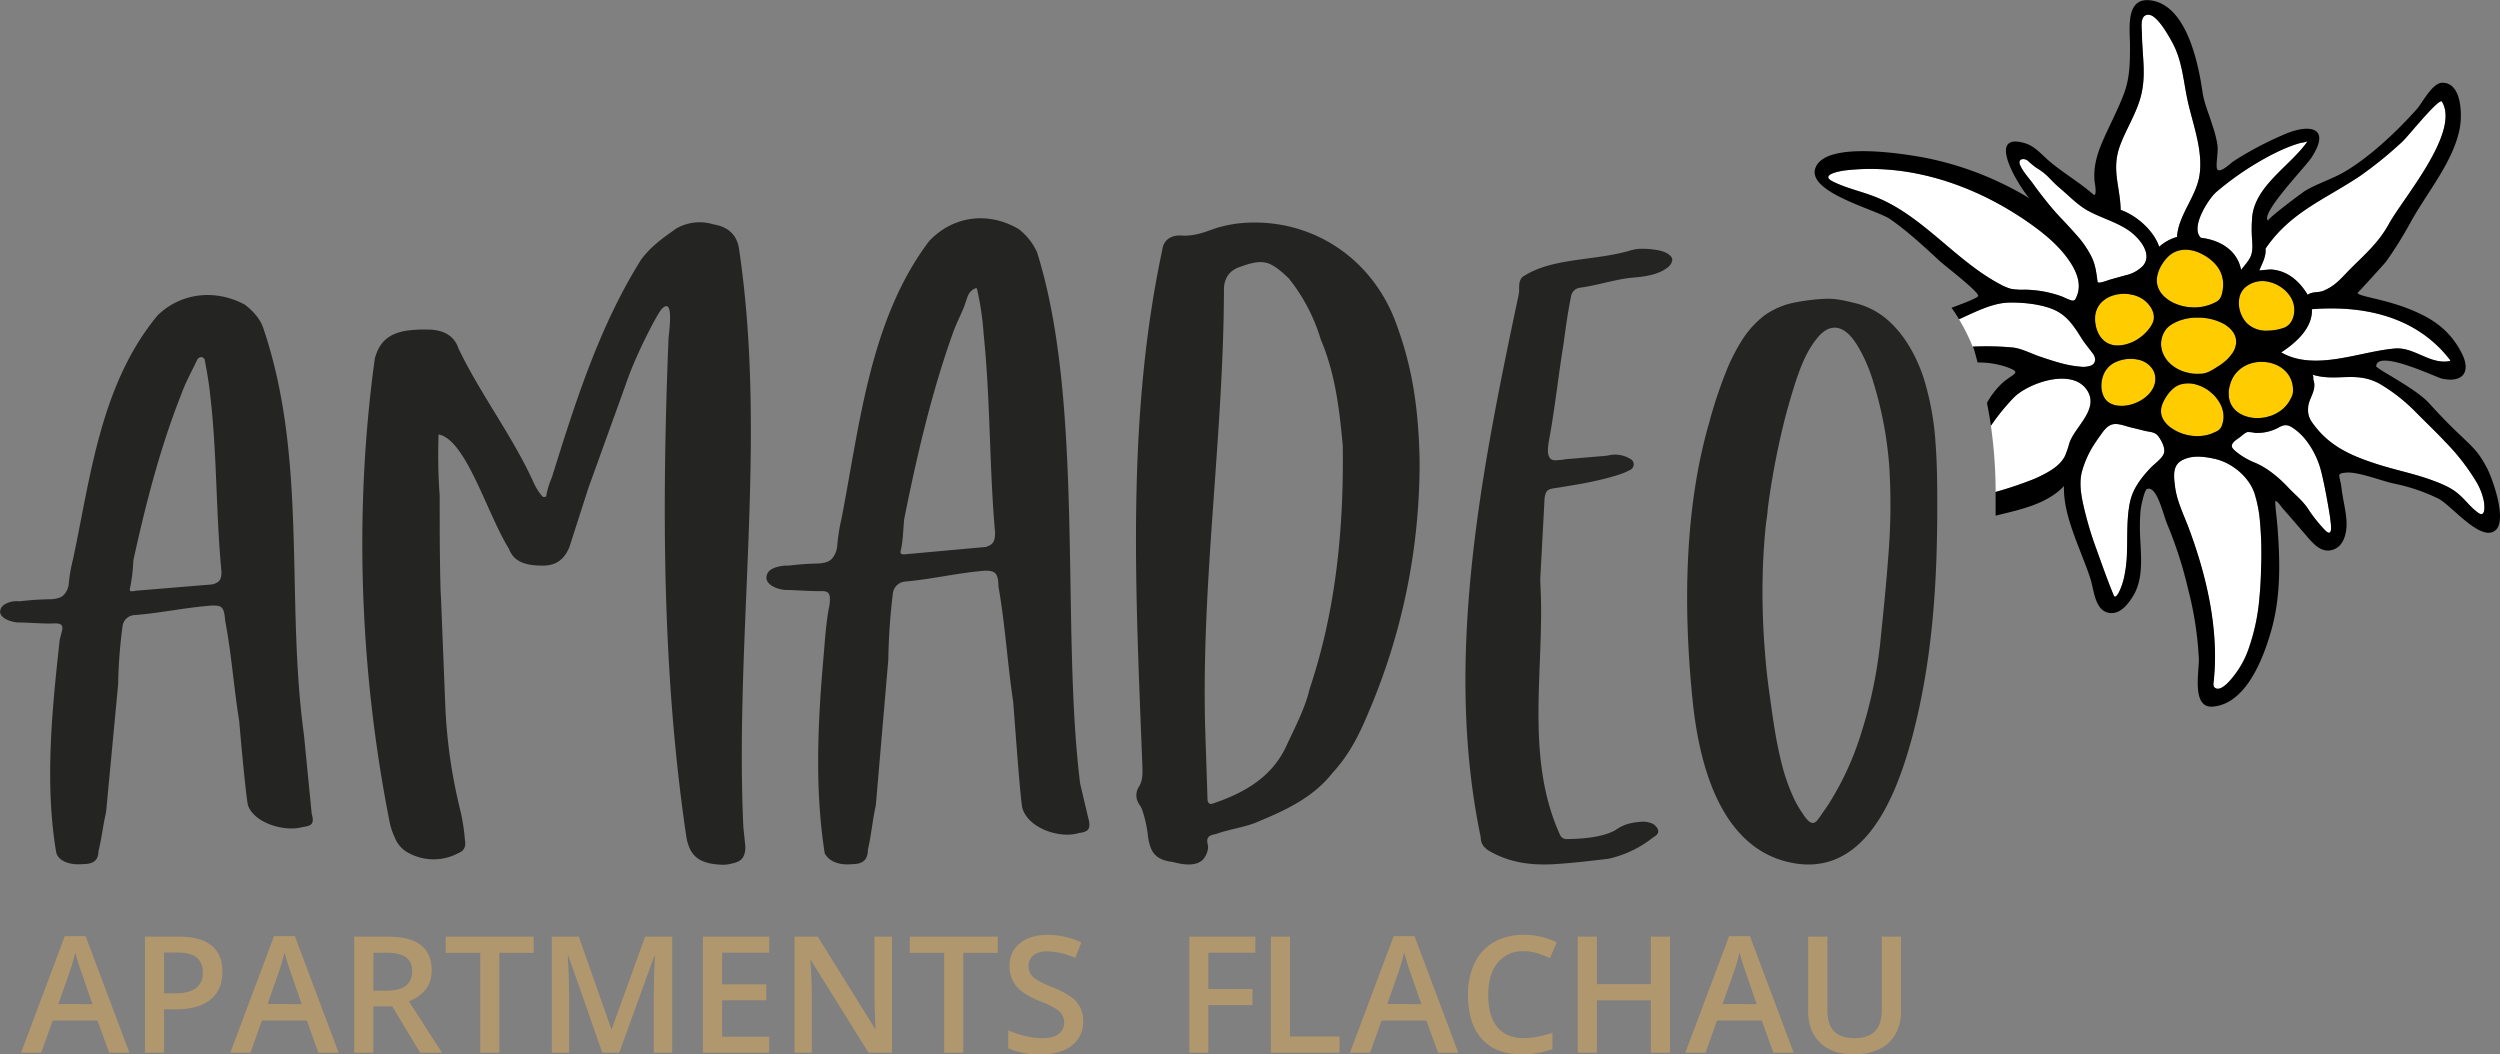<svg xmlns="http://www.w3.org/2000/svg" viewBox="0 0 867.49 365.86"><rect x="0" y="0" width="867.49" height="365.86" fill="#808080" stroke="none"/><defs><style>.cls-1{fill:#b1976d;}.cls-2{fill:none;}.cls-3{fill:#fff;}.cls-4{fill:#fc0;}.cls-5{fill:#242423;}</style></defs><title>Logo_Rand</title><g id="Ebene_2" data-name="Ebene 2"><g id="Ebene_1-2" data-name="Ebene 1"><path class="cls-1" d="M37.88,365.3l-4.05-11.19H18.3l-4,11.19h-7l15.19-40.46h7.22l15.2,40.46Zm-5.8-16.87-3.81-11c-.28-.73-.66-1.89-1.15-3.47s-.83-2.74-1-3.47a61.68,61.68,0,0,1-2.19,7.41l-3.67,10.5Z"/><path class="cls-1" d="M77.18,337.19q0,6.31-4.16,9.67t-11.86,3.37H56.93V365.3H50.3V325H62q7.6,0,11.4,3.09T77.18,337.19Zm-20.25,7.5h3.53q5.11,0,7.5-1.77a6.4,6.4,0,0,0,2.39-5.51,6.2,6.2,0,0,0-2.14-5.18q-2.14-1.71-6.66-1.71H56.93Z"/><path class="cls-1" d="M110.48,365.3l-4-11.19H90.9l-4,11.19h-7l15.19-40.46h7.23l15.19,40.46Zm-5.8-16.87-3.81-11c-.27-.73-.66-1.89-1.15-3.47s-.83-2.74-1-3.47a60.06,60.06,0,0,1-2.2,7.41l-3.66,10.5Z"/><path class="cls-1" d="M129.54,349.21V365.3H122.9V325h11.47q7.86,0,11.64,2.93t3.78,8.82q0,7.51-7.89,10.72l11.47,17.83h-7.56l-9.72-16.09Zm0-5.46h4.61q4.64,0,6.72-1.71A6.17,6.17,0,0,0,143,337q0-3.42-2.25-4.91t-6.77-1.49h-4.39Z"/><path class="cls-1" d="M173.28,365.3h-6.63V330.65h-12V325h30.53v5.65H173.28Z"/><path class="cls-1" d="M209,365.3l-11.77-33.65H197q.48,7.49.48,14.06V365.3h-6V325h9.36l11.28,32.06h.16L223.86,325h9.39v40.3h-6.39V345.37q0-3,.15-7.82c.11-3.22.19-5.17.27-5.85h-.22l-12.2,33.6Z"/><path class="cls-1" d="M266.91,365.3h-23V325h23v5.57H250.58v11h15.31v5.52H250.58v12.65h16.33Z"/><path class="cls-1" d="M309.52,365.3h-8.14l-20-32.11h-.22l.14,1.79q.39,5.13.39,9.37V365.3h-6V325h8.05L303.66,357h.17c0-.42-.12-2-.23-4.61s-.16-4.73-.16-6.22V325h6.08Z"/><path class="cls-1" d="M334.27,365.3h-6.64V330.65H315.69V325h30.52v5.65H334.27Z"/><path class="cls-1" d="M375.85,354.36a10.13,10.13,0,0,1-3.92,8.44q-3.92,3.06-10.8,3.06a25.85,25.85,0,0,1-11.28-2.13V357.5a30,30,0,0,0,5.9,2,25,25,0,0,0,5.82.75q3.94,0,5.82-1.49a4.83,4.83,0,0,0,1.87-4,5,5,0,0,0-1.72-3.83q-1.73-1.58-7.11-3.72-5.55-2.24-7.83-5.1a10.73,10.73,0,0,1-2.28-6.89,9.65,9.65,0,0,1,3.61-7.94q3.61-2.9,9.7-2.9A28.74,28.74,0,0,1,375.24,327l-2.12,5.38a25.45,25.45,0,0,0-9.66-2.26,7.45,7.45,0,0,0-4.89,1.39,4.56,4.56,0,0,0-1.67,3.68,5.21,5.21,0,0,0,.67,2.69,6.82,6.82,0,0,0,2.19,2.1,36.41,36.41,0,0,0,5.5,2.62,30.22,30.22,0,0,1,6.56,3.45,10.09,10.09,0,0,1,3.05,3.61A10.75,10.75,0,0,1,375.85,354.36Z"/><path class="cls-1" d="M419.29,365.3H412.7V325h22.92v5.57H419.29v12.6h15.3v5.6h-15.3Z"/><path class="cls-1" d="M441,365.3V325h6.63v34.65h17.2v5.65Z"/><path class="cls-1" d="M499,365.3l-4.06-11.19H479.42l-4,11.19h-7l15.19-40.46h7.22l15.2,40.46Zm-5.8-16.87-3.81-11c-.28-.73-.66-1.89-1.15-3.47s-.83-2.74-1-3.47a61.68,61.68,0,0,1-2.19,7.41l-3.67,10.5Z"/><path class="cls-1" d="M528.69,330.08a11,11,0,0,0-9,4q-3.27,4-3.28,11.11,0,7.41,3.16,11.22t9.12,3.8a24.16,24.16,0,0,0,5-.51c1.61-.34,3.29-.77,5-1.31v5.65a30.59,30.59,0,0,1-10.83,1.8q-8.92,0-13.7-5.37t-4.77-15.34a24.53,24.53,0,0,1,2.32-11,16.48,16.48,0,0,1,6.7-7.23,20.45,20.45,0,0,1,10.31-2.51,25.71,25.71,0,0,1,11.5,2.6l-2.39,5.48a35.09,35.09,0,0,0-4.35-1.69A15.67,15.67,0,0,0,528.69,330.08Z"/><path class="cls-1" d="M579.49,365.3h-6.66V347.14H554.11V365.3h-6.64V325h6.64v16.49h18.72V325h6.66Z"/><path class="cls-1" d="M615.38,365.3l-4.06-11.19H595.8l-4,11.19h-7L600,324.84h7.22l15.19,40.46Zm-5.81-16.87-3.8-11c-.28-.73-.66-1.89-1.16-3.47s-.82-2.74-1-3.47a61.68,61.68,0,0,1-2.19,7.41l-3.67,10.5Z"/><path class="cls-1" d="M659.62,325v26.08a15.37,15.37,0,0,1-1.93,7.82,12.74,12.74,0,0,1-5.58,5.15,19.47,19.47,0,0,1-8.74,1.81q-7.54,0-11.74-4T627.43,351V325h6.67v25.5q0,5,2.33,7.36c1.56,1.58,3.94,2.37,7.17,2.37q9.38,0,9.38-9.78V325Z"/><path class="cls-2" d="M758.14,110.73a19,19,0,0,1,3.35-.51A19,19,0,0,0,758.14,110.73Z"/><path class="cls-2" d="M770.93,112c.38.18.76.37,1.13.59C771.69,112.33,771.31,112.14,770.93,112Z"/><path class="cls-2" d="M763.13,129.66c.24,0,.48,0,.72,0-.24,0-.48,0-.72,0Z"/><path class="cls-2" d="M772.75,124.72c-.18.17-.38.33-.57.49.19-.16.39-.32.57-.49a13.38,13.38,0,0,0,1-1.08c.17-.19.31-.4.46-.6-.15.2-.29.41-.46.6A13.38,13.38,0,0,1,772.75,124.72Z"/><path class="cls-2" d="M753.26,126.35a10.14,10.14,0,0,1-2.63-3.56,8.38,8.38,0,0,1,1-8.47,7.79,7.79,0,0,1,1-1,7.79,7.79,0,0,0-1,1,8.38,8.38,0,0,0-1,8.47A10.14,10.14,0,0,0,753.26,126.35Z"/><path class="cls-2" d="M758.14,110.73c-.54.13-1.09.29-1.62.47a15.3,15.3,0,0,0-2,.88,15.3,15.3,0,0,1,2-.88C757.05,111,757.6,110.86,758.14,110.73Z"/><path class="cls-2" d="M766.09,89.4a16.08,16.08,0,0,1,2.23,1.88A16.08,16.08,0,0,0,766.09,89.4Z"/><path class="cls-2" d="M774.57,114.67a8.55,8.55,0,0,0-1.16-1.17A8.55,8.55,0,0,1,774.57,114.67Z"/><path class="cls-2" d="M770,111.56l-.23-.1a19.46,19.46,0,0,0-6.62-1.28,19.46,19.46,0,0,1,6.62,1.28Z"/><path class="cls-2" d="M775.83,117.11a6,6,0,0,0-.77-1.77,6.79,6.79,0,0,0-.49-.67,6.79,6.79,0,0,1,.49.67A6,6,0,0,1,775.83,117.11Z"/><path class="cls-2" d="M759.47,106.58l.18,0h0Z"/><path class="cls-2" d="M791.28,127.38a10,10,0,0,1,1.33,1,10,10,0,0,0-1.33-1,12.88,12.88,0,0,0-1.47-.78l-.39-.15.39.15A12.88,12.88,0,0,1,791.28,127.38Z"/><path class="cls-2" d="M737,101.92a12.63,12.63,0,0,0-1.63.11,10.62,10.62,0,0,0-1.59.3,10.62,10.62,0,0,1,1.59-.3A12.63,12.63,0,0,1,737,101.92Z"/><path class="cls-2" d="M788.83,126.23l-.61-.19a13.73,13.73,0,0,0-1.67-.34,13.73,13.73,0,0,1,1.67.34Z"/><path class="cls-2" d="M781.43,126a12,12,0,0,1,1.69-.34c.28,0,.57-.07.85-.09-.28,0-.57,0-.85.09a12,12,0,0,0-1.69.34,11.65,11.65,0,0,0-1.63.57c-.26.12-.52.24-.77.38.25-.14.51-.26.77-.38A11.65,11.65,0,0,1,781.43,126Z"/><path class="cls-2" d="M775.16,130.5c-.17.26-.32.52-.47.79a10.3,10.3,0,0,0-.57,1.32,10.3,10.3,0,0,1,.57-1.32C774.84,131,775,130.76,775.16,130.5Z"/><path class="cls-2" d="M776,129.45a4,4,0,0,0-.27.31c-.19.24-.37.49-.53.74.16-.25.34-.5.53-.74A4,4,0,0,1,776,129.45Z"/><path class="cls-2" d="M777.57,127.92c-.23.17-.46.36-.67.55l-.32.31.32-.31C777.11,128.28,777.34,128.09,777.57,127.92Z"/><path class="cls-2" d="M727.4,107.82c-.06.17-.12.34-.17.52s-.12.56-.17.84c.05-.28.1-.56.17-.84S727.34,108,727.4,107.82Z"/><path class="cls-2" d="M730.52,103.81a10.68,10.68,0,0,0-.87.63c-.19.17-.37.35-.55.53.18-.18.36-.36.55-.53A10.68,10.68,0,0,1,730.52,103.81Z"/><path class="cls-2" d="M744.2,104.26a10.18,10.18,0,0,0-1-.71,10.45,10.45,0,0,0-1.42-.71,10.45,10.45,0,0,1,1.42.71A10.18,10.18,0,0,1,744.2,104.26Z"/><path class="cls-2" d="M732.16,119.44a6.58,6.58,0,0,1-1.52-.77A6.58,6.58,0,0,0,732.16,119.44Z"/><path class="cls-2" d="M733,119.69q.42.09.84.15h0Q733.39,119.78,733,119.69Z"/><path class="cls-2" d="M742.91,125.06a8.1,8.1,0,0,1,2.29,1.22,8.1,8.1,0,0,0-2.29-1.22,12.48,12.48,0,0,0-9.39.88,12.48,12.48,0,0,1,9.39-.88Z"/><path class="cls-2" d="M731.43,127.57a8.69,8.69,0,0,0-1.84,3.34,8.89,8.89,0,0,0-.22.89,8.89,8.89,0,0,1,.22-.89A8.69,8.69,0,0,1,731.43,127.57Z"/><path class="cls-2" d="M762.24,133.52a9.75,9.75,0,0,0-6,0A9.75,9.75,0,0,1,762.24,133.52Z"/><path class="cls-2" d="M792.51,113.77a17.47,17.47,0,0,1-5.86,1A17.47,17.47,0,0,0,792.51,113.77Z"/><path class="cls-2" d="M776.88,105.35a8.52,8.52,0,0,1,.29-2.48A8.52,8.52,0,0,0,776.88,105.35Z"/><path class="cls-2" d="M779.16,111.57a10.27,10.27,0,0,1-1.29-2.1A10.27,10.27,0,0,0,779.16,111.57Z"/><path class="cls-2" d="M746.75,107.48c-.06-.13-.11-.26-.18-.39a8.25,8.25,0,0,0-.66-1,8.25,8.25,0,0,1,.66,1C746.64,107.22,746.69,107.35,746.75,107.48Z"/><path class="cls-2" d="M747.28,110.94a3.06,3.06,0,0,0,.05-.32,4.62,4.62,0,0,0,0-.91,4.62,4.62,0,0,1,0,.91A3.06,3.06,0,0,1,747.28,110.94Z"/><path class="cls-2" d="M740.91,118.2a16,16,0,0,0,4.8-4.14,8.72,8.72,0,0,0,1.33-2.28,8.72,8.72,0,0,1-1.33,2.28A16,16,0,0,1,740.91,118.2Z"/><path class="cls-2" d="M777.28,107.87a11.66,11.66,0,0,1-.32-1.56A11.66,11.66,0,0,0,777.28,107.87Z"/><path class="cls-2" d="M739.44,102.18c-.27-.05-.53-.12-.8-.16a14.86,14.86,0,0,0-1.63-.1,14.86,14.86,0,0,1,1.63.1C738.91,102.06,739.17,102.13,739.44,102.18Z"/><path class="cls-2" d="M764.21,106.47a16.62,16.62,0,0,0,5-1.78l.29-.2-.29.2A16.62,16.62,0,0,1,764.21,106.47Z"/><path class="cls-2" d="M784.84,125.59a14,14,0,0,1,1.71.11A14,14,0,0,0,784.84,125.59Z"/><path class="cls-2" d="M771.44,98.76a12.12,12.12,0,0,0-.11-1.47,8.89,8.89,0,0,0-.3-1.45,8.89,8.89,0,0,1,.3,1.45A12.12,12.12,0,0,1,771.44,98.76Z"/><path class="cls-2" d="M762.4,106.68h0a17.64,17.64,0,0,0,1.78-.21,17.64,17.64,0,0,1-1.78.21Z"/><path class="cls-3" d="M744.16,149.48c-1.57-.39-3.14-.8-4.72-1.16-2-.46-4.5-1.63-6.59-1s-3.22,2.69-4.37,4.26c-.45.62-.92,1.29-1.37,2a33.73,33.73,0,0,0-4.78,10.53c-.75,3.52-.27,6.93.45,10.42a120.59,120.59,0,0,0,4.73,16.12c1.92,5.36,3.78,10.73,6,16a.77.77,0,0,0,.19.3c.75.61,1.88-2,2.07-2.48a23.78,23.78,0,0,0,1.31-4.12,45.69,45.69,0,0,0,1-8.65c.23-5.85-.17-11.83,1.08-17.59,1-4.65,4-8.43,7.18-11.81,1.31-1.38,3.92-3.14,4.53-4.93s-.71-4.25-1.67-5.69C747.93,149.77,746.11,150,744.16,149.48Z"/><path class="cls-3" d="M732.28,97l5.32-1.46a11.85,11.85,0,0,0,6-3.28c3.69-4.26-1.72-10.18-5.26-12.5-4.26-2.8-9.25-4.15-13.71-6.57-3.57-1.92-6.67-5.21-9.74-7.8-3.8-3.21-4.08-4.65-8.37-7.21a31.48,31.48,0,0,1-2.69-2.23,2.54,2.54,0,0,0-1.95-.72c-1.12.12-1.34,1-.93,2,1.07,2.5,3,4.46,4.59,6.64S708.59,68,710.19,70c1.75,2.2,3.61,4.29,5.55,6.33q2.5,2.63,4.89,5.35a33.64,33.64,0,0,1,5.21,7.64c1.34,2.83,1.59,5.48,2,8.52C728,98.61,731.62,97.17,732.28,97Z"/><path class="cls-3" d="M698.32,120.55c3.13.33,6.46,2.13,9.41,3.13,4.48,1.51,9.17,3.13,13.91,3.5a7.88,7.88,0,0,0,4.06-.42c1.67-.86,1.47-2.74.51-4.07-1.3-1.82-2.75-3.47-4-5.4-2.37-3.81-4.77-7.51-8.92-9.56-4.43-2.19-11.24-2.87-16.21-2.77-5.75.11-11.9,3.33-17.34,5.79a65.27,65.27,0,0,1,4.75,9.5A102,102,0,0,1,698.32,120.55Z"/><path class="cls-3" d="M705.73,166.21a45.35,45.35,0,0,0,4.54-2.22c2.52-1.42,5-3.22,6.26-5.8a33.44,33.44,0,0,0,1.53-4.49c1.91-5.65,10.27-11.61,6.27-18.11-5.08-8.24-20.45-2.74-25.5,2.27a75.41,75.41,0,0,0-8,9.83,165.68,165.68,0,0,1,1.65,23A131.07,131.07,0,0,0,705.73,166.21Z"/><path class="cls-3" d="M749.23,85.64a15.55,15.55,0,0,1,6.18-3.41c.52-7.72,6.63-13.79,7.81-21.42,1.25-8-2-16.91-3.83-24.62-1.76-7.34-1.93-14.81-5.67-21.57-1.23-2.22-5.23-9.5-8.21-9.5-3.19,0-2.29,4.6-2.26,6.87.11,7.92,1.68,14.82-.72,22.6-1.72,5.59-4.95,10.57-6.92,16-3,8.35.09,14.06.25,22.25C741.17,74.71,747.24,79.77,749.23,85.64Z"/><path class="cls-3" d="M704.65,77.73C686,64.47,662.9,56.44,640.17,59.14c-1.65.2-8.73,1.47-4.35,3.75,4.66,2.41,9.9,3.46,14.79,5.38,16.64,6.5,27.94,22.31,43.79,30.56a16.3,16.3,0,0,0,3.29,1.36l.25.06a22.31,22.31,0,0,0,4.55.27A39,39,0,0,1,715.72,103a26.82,26.82,0,0,0,3.06,1.28c1.23.28,1.42-.41,1.91-1.62,1.62-4-.07-8.2-2.29-11.6C714.89,85.66,709.88,81.45,704.65,77.73Z"/><path class="cls-3" d="M782.23,171.09c-2-5.8-8-10.65-13.9-11.92-2.79-.6-6.06-1.1-8.88-.36-5.34,1.41-5.56,4.5-4.72,10.4.69,4.89,3,9.44,4.69,14,6.17,16.46,10.47,34.92,8.73,52.6,0,.27,0,.55-.08.82a3.18,3.18,0,0,0,0,1.41,1.38,1.38,0,0,0,.29.46c2.29,2.21,6.61-3.81,7.63-5.2a32.05,32.05,0,0,0,4.07-7.75A70.65,70.65,0,0,0,784,207.38c.3-3.1.48-6.22.55-9.34a125.79,125.79,0,0,0-.44-17.58A44.61,44.61,0,0,0,782.23,171.09Z"/><path class="cls-3" d="M807.79,175c-.66-3.72-1.37-7.46-2.27-11.13a29.57,29.57,0,0,0-5-10.67,20,20,0,0,0-4.2-4.22c-2.07-1.51-3.21-2-5.55-.67a15.28,15.28,0,0,1-5.22,1.76,15.91,15.91,0,0,1-3,.16,11.65,11.65,0,0,0-2.65-.3c-1,.21-2.13,1.41-2.94,2s-2.91,1.85-2.44,3.23c.28.83,1.65,1.77,2.31,2.29a25.32,25.32,0,0,0,5.81,3.2c4.12,1.75,8.16,5.1,11.3,8.46,2.43,2.6,4.88,4.42,6.88,7.36a50.45,50.45,0,0,0,5.93,7.49c.92.93,1.46,1.06,1.77.78.49-.46.39-2,.29-3C808.57,179.44,808.18,177.21,807.79,175Z"/><path class="cls-3" d="M859.17,167a75,75,0,0,0-10.86-13.87c-3.24-3.45-6.69-6.7-10-10.07A60,60,0,0,0,826,133.35c-8.36-4.85-15.2-.74-23.6-3.35a2.26,2.26,0,0,1,.23,1.58c1.44,3.72-1.49,6.38-1.74,9.55s.4,4.41,3,7.58c5.54,6.74,13,9.8,21.1,12.4,6.18,2,12.58,3.22,18.69,5.45,3.14,1.15,6.51,2.47,9.1,4.63,2.25,1.87,4,4.25,6.27,6.11l.79.61c2.7,1.94,2.29-2.49,2-4.16A21.81,21.81,0,0,0,859.17,167Z"/><path class="cls-3" d="M802.19,107.3c.34,6.41-5.43,11.63-10.64,15,11.75,6.73,27.28-.41,39.55-1.36,6.77-.49,12.14,5.7,19,4.36,0,0,.07-.14.13-.28C838.68,109.88,820.45,105.85,802.19,107.3Z"/><path class="cls-3" d="M783.94,93.86c1.3-.13,2.61-.25,3.92-.35,5.84.31,10.08,4.11,12.89,8.78,1.85-1.23,3.65-.64,5.45-1.38,4.48-1.84,6.48-4.76,10.09-8.31,4.89-4.8,9.35-8.84,12.64-14.87,4.86-8.9,25-32,18.34-42.58-1.56-.58-11.83,12.34-13.66,14a136.54,136.54,0,0,1-14.81,12c-12.18,8.14-24,12.41-32.67,25.13C786.39,89,785,91.42,783.94,93.86Z"/><path class="cls-3" d="M763.71,82.52c6.34.72,12.58,4.1,13.94,11.12,3.23-4,4.26-4.73,3.83-10.35a48.31,48.31,0,0,1,.06-8.33c1.25-10.75,13.43-17.6,19.15-25.9a11.29,11.29,0,0,1-2.18.48c-4.92,1.28-10.55,4.15-14.91,6.73a101.74,101.74,0,0,0-14.77,10.56C766.29,69.11,759.89,79,763.71,82.52Z"/><path class="cls-4" d="M756.92,106.09a17.12,17.12,0,0,0,2.55.49l.18,0h.08a18.32,18.32,0,0,0,2.67.07h0a17.64,17.64,0,0,0,1.78-.21,16.62,16.62,0,0,0,5-1.78l.29-.2a3.09,3.09,0,0,0,.6-.54,4.28,4.28,0,0,0,.71-1.27,9.69,9.69,0,0,0,.34-1.2c.09-.41.15-.83.2-1.24a10.93,10.93,0,0,0,0-2.95,8.89,8.89,0,0,0-.3-1.45,8.57,8.57,0,0,0-.51-1.39,7.71,7.71,0,0,0-.44-.86A10.8,10.8,0,0,0,769,92c-.2-.24-.42-.48-.65-.72a16.08,16.08,0,0,0-2.23-1.88c-.27-.18-.54-.36-.82-.53a15.75,15.75,0,0,0-2.52-1.29,12.13,12.13,0,0,0-2.71-.76,9.94,9.94,0,0,0-2.83-.06,8.18,8.18,0,0,0-2.69.79,8.73,8.73,0,0,0-2.39,1.74,13.12,13.12,0,0,0-1.85,2.35,12.48,12.48,0,0,0-1.55,3.43,9,9,0,0,0-.31,1.84,7.69,7.69,0,0,0,.13,1.85,7.39,7.39,0,0,0,.81,2.11,9,9,0,0,0,1.39,1.81,12.39,12.39,0,0,0,3.84,2.59A16.54,16.54,0,0,0,756.92,106.09Z"/><path class="cls-4" d="M754.52,149.23a14.88,14.88,0,0,0,2.46,1.15,15.33,15.33,0,0,0,2.41.66l.24.06.68.09a15.71,15.71,0,0,0,2.05.15c.46,0,.92,0,1.37-.06s.91-.1,1.35-.18l.6-.12.84-.23.39-.11.37-.14c.68-.33,1.43-.56,2.08-.95a3.86,3.86,0,0,0,.62-.44l.16-.15a3.49,3.49,0,0,0,.47-.62l.17-.28c.11-.24.19-.5.28-.75s.17-.57.24-.87a7.21,7.21,0,0,0,.15-.93q0-.42.06-.84a10.16,10.16,0,0,0-.08-1.23,8.35,8.35,0,0,0-.24-1.21,11.69,11.69,0,0,0-.4-1.18,10.67,10.67,0,0,0-.54-1.13,12.28,12.28,0,0,0-1.07-1.59c-.13-.17-.25-.35-.39-.51-.28-.33-.57-.65-.88-.95s-.64-.59-1-.86-.68-.53-1-.77-.73-.46-1.11-.67-.74-.38-1.13-.55-.78-.31-1.18-.43l-.24-.07a9.75,9.75,0,0,0-6,0,7.43,7.43,0,0,0-.81.37,6.75,6.75,0,0,0-1.14.74,12.27,12.27,0,0,0-2.7,3.08,12.65,12.65,0,0,0-1.38,2.72,6.45,6.45,0,0,0-.36,3,5.74,5.74,0,0,0,.43,1.52,7.79,7.79,0,0,0,1.31,2,11.14,11.14,0,0,0,1.17,1.11c.21.17.43.34.64.49A12.16,12.16,0,0,0,754.52,149.23Z"/><path class="cls-4" d="M773.37,137.62l.06.39a7.36,7.36,0,0,0,.25,1.13,7.16,7.16,0,0,0,.56,1.34,6.79,6.79,0,0,0,.7,1.07s0,.08.08.11a7.28,7.28,0,0,0,1,1,9.5,9.5,0,0,0,1.16.84,10.7,10.7,0,0,0,1.31.66,11.85,11.85,0,0,0,1.42.48,11.24,11.24,0,0,0,1.51.31c.52.07,1,.11,1.57.13a14.45,14.45,0,0,0,3.2-.3c.39-.08.77-.2,1.16-.32.14,0,.28-.06.42-.11a12.87,12.87,0,0,0,1.53-.62,13.73,13.73,0,0,0,1.45-.81,11.66,11.66,0,0,0,1.34-1,12.26,12.26,0,0,0,1.2-1.19,12.48,12.48,0,0,0,1-1.39,16.38,16.38,0,0,0,.83-1.54,6.07,6.07,0,0,0,.29-.7,6.17,6.17,0,0,0,.19-.74l0-.19a7.35,7.35,0,0,0,0-1.69s0-.08,0-.12a10,10,0,0,0-.33-1.72,9.55,9.55,0,0,0-.65-1.63c-.13-.25-.27-.5-.42-.74s-.32-.46-.49-.69a9.94,9.94,0,0,0-1.13-1.21,10,10,0,0,0-1.33-1,12.88,12.88,0,0,0-1.47-.78l-.39-.15-.59-.22-.61-.19a13.73,13.73,0,0,0-1.67-.34,14,14,0,0,0-1.71-.11l-.87,0c-.28,0-.57,0-.85.09a12,12,0,0,0-1.69.34,11.65,11.65,0,0,0-1.63.57c-.26.12-.52.24-.77.38s-.51.28-.75.43-.48.32-.71.5-.46.36-.67.55l-.32.31c-.22.21-.42.44-.62.67a4,4,0,0,0-.27.31c-.19.24-.37.49-.53.74s-.32.52-.47.79a10.3,10.3,0,0,0-.57,1.32c-.06.15-.12.29-.17.45q-.16.51-.3,1.05c-.07.3-.13.6-.18.91s-.09.62-.11.93,0,.56,0,.84v0C773.33,137.09,773.35,137.36,773.37,137.62Z"/><path class="cls-4" d="M729.33,117.49a6.67,6.67,0,0,0,1.31,1.18,6.58,6.58,0,0,0,1.52.77,7.58,7.58,0,0,0,.81.25q.42.09.84.15h.06a9.66,9.66,0,0,0,1.7,0,11.16,11.16,0,0,0,1.81-.28c.41-.1.81-.22,1.21-.36a14.22,14.22,0,0,0,2.32-1,16,16,0,0,0,4.8-4.14,8.72,8.72,0,0,0,1.33-2.28,5.8,5.8,0,0,0,.24-.84,3.06,3.06,0,0,0,.05-.32,4.62,4.62,0,0,0,0-.91,5.42,5.42,0,0,0-.13-.9,5.88,5.88,0,0,0-.48-1.33c-.06-.13-.11-.26-.18-.39a8.25,8.25,0,0,0-.66-1,10,10,0,0,0-1.71-1.79,10.18,10.18,0,0,0-1-.71,10.45,10.45,0,0,0-1.42-.71,10.56,10.56,0,0,0-1.53-.51c-.26-.07-.53-.1-.8-.15s-.53-.12-.8-.16a14.86,14.86,0,0,0-1.63-.1,12.63,12.63,0,0,0-1.63.11,10.62,10.62,0,0,0-1.59.3,11.61,11.61,0,0,0-1.51.5,10.7,10.7,0,0,0-1.39.71c-.13.08-.24.18-.37.27a10.68,10.68,0,0,0-.87.63c-.19.17-.37.35-.55.53a7.4,7.4,0,0,0-1.7,2.85c-.06.17-.12.34-.17.52s-.12.56-.17.84a8.14,8.14,0,0,0-.08.85c0,.32,0,.63,0,.94a7.3,7.3,0,0,0,.09.94,14,14,0,0,0,.38,1.93c.1.35.22.7.35,1a9,9,0,0,0,.45,1A7.5,7.5,0,0,0,729.33,117.49Z"/><path class="cls-4" d="M729.35,135.48a8.92,8.92,0,0,0,.37,1.37,7.08,7.08,0,0,0,.59,1.24,4.65,4.65,0,0,0,.58.78,5.35,5.35,0,0,0,.8.71,6.89,6.89,0,0,0,3,1.14,11.33,11.33,0,0,0,1.43.11,10.64,10.64,0,0,0,1.38-.08,13.31,13.31,0,0,0,4-1.1,13,13,0,0,0,3.7-2.43,9.28,9.28,0,0,0,1.59-1.92,7.8,7.8,0,0,0,.7-1.42,6.61,6.61,0,0,0,.11-4.47,6.36,6.36,0,0,0-.69-1.38,5.53,5.53,0,0,0-.48-.63,7,7,0,0,0-1.18-1.12,8.1,8.1,0,0,0-2.29-1.22,12.48,12.48,0,0,0-9.39.88,8.86,8.86,0,0,0-1.09.71,8,8,0,0,0-1,.92,8.69,8.69,0,0,0-1.84,3.34,8.89,8.89,0,0,0-.22.89c-.06.3-.1.6-.13.9a10.42,10.42,0,0,0,0,1.38A9.53,9.53,0,0,0,729.35,135.48Z"/><path class="cls-4" d="M777.28,107.87a12.21,12.21,0,0,0,.59,1.6,10.27,10.27,0,0,0,1.29,2.1c.17.2.34.4.52.58a9.45,9.45,0,0,0,7,2.61,17.47,17.47,0,0,0,5.86-1,6,6,0,0,0,.63-.28,5.39,5.39,0,0,0,1.22-.93,6.3,6.3,0,0,0,1.44-2.64,9.78,9.78,0,0,0,.29-1.56,6.7,6.7,0,0,0,0-1.34,8.31,8.31,0,0,0-1.2-3.82,11.3,11.3,0,0,0-3.19-3.38,13.79,13.79,0,0,0-2-1.17,12.83,12.83,0,0,0-2.21-.76A9.15,9.15,0,0,0,778.8,100a6.09,6.09,0,0,0-1,1.32,6.66,6.66,0,0,0-.62,1.51,8.52,8.52,0,0,0-.29,2.48c0,.32,0,.64.08,1A11.66,11.66,0,0,0,777.28,107.87Z"/><path class="cls-4" d="M750.63,122.79a10.14,10.14,0,0,0,2.63,3.56,11.26,11.26,0,0,0,1.82,1.32,13,13,0,0,0,2,1l.13.05c.45.16.91.31,1.38.43s1,.23,1.47.32,1,.15,1.52.19a12.8,12.8,0,0,0,1.52,0c.24,0,.48,0,.72,0a8.41,8.41,0,0,0,2.1-.47l.42-.18a22.41,22.41,0,0,0,2.74-1.55c.43-.27.86-.54,1.28-.83s.82-.57,1.22-.88c.2-.16.38-.33.57-.49s.39-.32.57-.49a13.38,13.38,0,0,0,1-1.08c.17-.19.31-.4.46-.6s.32-.39.46-.6a7.21,7.21,0,0,0,1.27-3.51,5.89,5.89,0,0,0-.16-1.82,6,6,0,0,0-.77-1.77,6.79,6.79,0,0,0-.49-.67,8.55,8.55,0,0,0-1.16-1.17,10.58,10.58,0,0,0-1.35-1c-.37-.22-.75-.41-1.13-.59s-.6-.28-.9-.4l-.23-.1a19.46,19.46,0,0,0-6.62-1.28c-.56,0-1.13,0-1.69,0a19,19,0,0,0-3.35.51c-.54.13-1.09.29-1.62.47a15.3,15.3,0,0,0-2,.88,10.36,10.36,0,0,0-1.86,1.2,7.79,7.79,0,0,0-1,1A8.38,8.38,0,0,0,750.63,122.79Z"/><path d="M863.12,162.71c-4.61-9-6.66-7.81-20.26-22.83-4.74-5.23-18.4-11.9-18.33-12.83.44-6,20.86,3.93,22.88,4.35,7.18,1.5,10.11-2.3,6.8-8.85-4-7.89-10-11.76-16-14.39-10-4.44-19.93-5.2-20.15-6.55,0,.18,9.55-10.35,9.91-10.85a135.28,135.28,0,0,0,8.39-13.44c5.62-10.3,15-21.23,17.17-32.82.85-4.49.79-15.79-6-15.79-3.58,0-6.89,6.91-8.92,9.17-6.82,7.65-16.29,16.6-25.11,21.76-4.37,2.55-9.32,4-13.7,6.62-.79.47-13.4,9.86-12.74,10.32-3.12-2.18,13-18.73,15.09-22,6.89-10.72-1.07-11.55-9.21-8.07a122.43,122.43,0,0,0-12.23,6c-2,1.12-3.93,2.29-5.83,3.55-1,.67-5.63,5.27-5.71,1.73-.06-2.5.55-5,.28-7.47a40.23,40.23,0,0,0-1.81-7c-1.1-3.7-2.8-7.46-3.36-11.28-1.37-9.38-5.3-30.23-18-31.91-8.85-1.17-7.2,9.83-7.18,15.37,0,6.23,0,11.55-2.22,17.33-2.06,5.42-4.8,10.49-7.11,15.8-2,4.56-3.33,8.85-3,13.87.07.94.83,4.39.06,5.15h-.25c-4.84-4.28-10.5-7.52-15.43-11.69-2.62-2.21-5-5.2-8.38-6.23-14.2-4.34-2,15.37,1.46,19.1A111.17,111.17,0,0,0,667.3,54.61c-6.7-1.2-32.39-5.47-37,2.9C625.37,66.37,651,72.68,655.82,76c6.2,4.3,11.76,9.5,17.29,14.61,1.67,1.54,13.62,10.67,13.32,12.09-.13.63-4.58,2.38-9.27,4.09.92,1.26,1.79,2.58,2.63,4,5.44-2.46,11.59-5.68,17.34-5.79,5-.1,11.78.58,16.21,2.77,4.15,2,6.55,5.75,8.92,9.56,1.2,1.93,2.65,3.58,4,5.4,1,1.33,1.16,3.21-.51,4.07a7.88,7.88,0,0,1-4.06.42c-4.74-.37-9.43-2-13.91-3.5-3-1-6.28-2.8-9.41-3.13a102,102,0,0,0-13.78-.3,1.67,1.67,0,0,1,.08.2l.4,1,.27,1c.31,1.13.6,2.22.88,3.29a30.57,30.57,0,0,1,9.69,1.44c6.22,2.16,2.72,2.27-1.11,5.68a27.41,27.41,0,0,0-5.33,6.91c.55,2.77,1,5.39,1.38,7.91a75.41,75.41,0,0,1,8-9.83c5-5,20.42-10.51,25.5-2.27,4,6.5-4.36,12.46-6.27,18.11a33.44,33.44,0,0,1-1.53,4.49c-1.29,2.58-3.74,4.38-6.26,5.8a45.35,45.35,0,0,1-4.54,2.22,131.07,131.07,0,0,1-13.28,4.47c0,2.61,0,5.33,0,8.22,8.63-2.12,17.82-4,23.73-10.27-.4,10.48,6.08,22.45,9.2,32.27,1.27,4,1.52,11.34,6.89,11.79,3.68.32,6.34-3.37,8-6.09,3.27-5.48,2.72-12.4,2.43-18.51a75.45,75.45,0,0,1-.05-9.86,25.44,25.44,0,0,1,.75-4.58c.19-.71.86-3.71,1.6-4,3.42-1.24,5.52,8.67,7,12.22a142.14,142.14,0,0,1,7.24,22.5A118.7,118.7,0,0,1,763,228.73c.11,4.31-2.58,17,4.76,16.46,11.67-.84,17.7-17,20.35-26.39,3.3-11.54,3.11-23.66,2.2-35.53-.14-1.79-.31-3.58-.53-5.37,0-.14-.44-4.22-.16-4.1.91.37,1.8,1.83,2.48,2.62l2.62,3,5.23,6.05c2.58,3,5.65,7,10.15,5.06,2.86-1.25,3.93-4.7,4.12-7.56.28-4.12-1.2-9.16-1.69-13.33-.58-4.94-2.06-5.26,1.44-5.63,4.07-.44,12.08,2.74,16.39,3.72a64.34,64.34,0,0,1,15.83,5.33c4.57,2.4,15,15.55,19.91,10.78C869.9,180.12,864.92,166.24,863.12,162.71ZM850.25,125c-.06.14-.12.25-.13.28-6.88,1.34-12.25-4.85-19-4.36-12.27,1-27.8,8.09-39.55,1.36,5.21-3.39,11-8.61,10.64-15C820.45,105.85,838.68,109.88,850.25,125Zm-98.66-10.72a7.79,7.79,0,0,1,1-1,10.36,10.36,0,0,1,1.86-1.2,15.3,15.3,0,0,1,2-.88c.53-.18,1.08-.34,1.62-.47a19,19,0,0,1,3.35-.51c.56,0,1.13,0,1.69,0a19.46,19.46,0,0,1,6.62,1.28l.23.1c.3.12.6.25.9.4s.76.37,1.13.59a10.58,10.58,0,0,1,1.35,1,8.55,8.55,0,0,1,1.16,1.17,6.79,6.79,0,0,1,.49.67,6,6,0,0,1,.77,1.77,5.89,5.89,0,0,1,.16,1.82,7.21,7.21,0,0,1-1.27,3.51c-.14.21-.3.4-.46.6s-.29.41-.46.6a13.38,13.38,0,0,1-1,1.08c-.18.17-.38.33-.57.49s-.37.33-.57.49c-.4.31-.81.6-1.22.88s-.85.56-1.28.83a22.41,22.41,0,0,1-2.74,1.55l-.42.18a8.41,8.41,0,0,1-2.1.47c-.24,0-.48,0-.72,0h0a12.8,12.8,0,0,1-1.52,0c-.51,0-1-.1-1.52-.19s-1-.19-1.47-.32-.93-.27-1.38-.43l-.13-.05a13,13,0,0,1-2-1,11.26,11.26,0,0,1-1.82-1.32,10.14,10.14,0,0,1-2.63-3.56A8.38,8.38,0,0,1,751.59,114.32Zm-2.23-13.45a7.39,7.39,0,0,1-.81-2.11,7.69,7.69,0,0,1-.13-1.85,9,9,0,0,1,.31-1.84,12.48,12.48,0,0,1,1.55-3.43,13.12,13.12,0,0,1,1.85-2.35,8.73,8.73,0,0,1,2.39-1.74,8.18,8.18,0,0,1,2.69-.79,9.94,9.94,0,0,1,2.83.06,12.13,12.13,0,0,1,2.71.76,15.75,15.75,0,0,1,2.52,1.29c.28.17.55.35.82.53a16.08,16.08,0,0,1,2.23,1.88c.23.24.45.48.65.72a10.8,10.8,0,0,1,1.11,1.59,7.71,7.71,0,0,1,.44.86,8.57,8.57,0,0,1,.51,1.39,8.89,8.89,0,0,1,.3,1.45,10.93,10.93,0,0,1,0,2.95c-.05.41-.11.83-.2,1.24a9.69,9.69,0,0,1-.34,1.2,4.28,4.28,0,0,1-.71,1.27,3.09,3.09,0,0,1-.6.54l-.29.2a16.62,16.62,0,0,1-5,1.78,17.64,17.64,0,0,1-1.78.21h0a18.32,18.32,0,0,1-2.67-.07h-.08l-.18,0a17.12,17.12,0,0,1-2.55-.49,16.54,16.54,0,0,1-2.33-.82,12.39,12.39,0,0,1-3.84-2.59A9,9,0,0,1,749.36,100.87Zm24,35.08c0-.31.06-.62.11-.93s.11-.61.18-.91.19-.71.3-1.05c0-.16.11-.3.17-.45a10.3,10.3,0,0,1,.57-1.32c.15-.27.3-.53.47-.79s.34-.5.53-.74a4,4,0,0,1,.27-.31,7.81,7.81,0,0,1,.62-.67l.32-.31c.21-.19.44-.38.67-.55s.47-.34.71-.5.49-.3.75-.43.51-.26.77-.38a11.65,11.65,0,0,1,1.63-.57,12,12,0,0,1,1.69-.34c.28,0,.57-.07.85-.09l.87,0a14,14,0,0,1,1.71.11,13.73,13.73,0,0,1,1.67.34l.61.19.59.22.39.15a12.88,12.88,0,0,1,1.47.78,10,10,0,0,1,1.33,1,9.94,9.94,0,0,1,1.13,1.21c.17.23.34.46.49.69s.29.49.42.74a9.55,9.55,0,0,1,.65,1.63,10,10,0,0,1,.33,1.72s0,.08,0,.12a7.35,7.35,0,0,1,0,1.69l0,.19a6.17,6.17,0,0,1-.19.74,6.07,6.07,0,0,1-.29.7,16.38,16.38,0,0,1-.83,1.54,12.48,12.48,0,0,1-1,1.39,12.26,12.26,0,0,1-1.2,1.19,11.66,11.66,0,0,1-1.34,1,13.73,13.73,0,0,1-1.45.81,12.87,12.87,0,0,1-1.53.62c-.14,0-.28.07-.42.11-.39.12-.77.24-1.16.32a14.45,14.45,0,0,1-3.2.3c-.53,0-1.05-.06-1.57-.13a11.24,11.24,0,0,1-1.51-.31,11.85,11.85,0,0,1-1.42-.48,10.7,10.7,0,0,1-1.31-.66,9.5,9.5,0,0,1-1.16-.84,7.28,7.28,0,0,1-1-1s0-.08-.08-.11a6.79,6.79,0,0,1-.7-1.07,7.16,7.16,0,0,1-.56-1.34,7.36,7.36,0,0,1-.25-1.13l-.06-.39c0-.26,0-.53,0-.79v0Q773.33,136.37,773.36,136Zm3.52-30.6a8.52,8.52,0,0,1,.29-2.48,6.66,6.66,0,0,1,.62-1.51,6.09,6.09,0,0,1,1-1.32,9.15,9.15,0,0,1,8.69-2.15,12.83,12.83,0,0,1,2.21.76,13.79,13.79,0,0,1,2,1.17,11.3,11.3,0,0,1,3.19,3.38,8.31,8.31,0,0,1,1.2,3.82,6.7,6.7,0,0,1,0,1.34,9.78,9.78,0,0,1-.29,1.56,6.3,6.3,0,0,1-1.44,2.64,5.39,5.39,0,0,1-1.22.93,6,6,0,0,1-.63.28,17.47,17.47,0,0,1-5.86,1,9.45,9.45,0,0,1-7-2.61c-.18-.18-.35-.38-.52-.58a10.27,10.27,0,0,1-1.29-2.1,12.21,12.21,0,0,1-.59-1.6,11.66,11.66,0,0,1-.32-1.56C776.92,106,776.89,105.67,776.88,105.35ZM818.8,61.14a136.54,136.54,0,0,0,14.81-12c1.83-1.64,12.1-14.56,13.66-14,6.67,10.56-13.48,33.68-18.34,42.58-3.29,6-7.75,10.07-12.64,14.87-3.61,3.55-5.61,6.47-10.09,8.31-1.8.74-3.6.15-5.45,1.38-2.81-4.67-7-8.47-12.89-8.78-1.31.1-2.62.22-3.92.35,1-2.44,2.45-4.83,2.19-7.59C794.81,73.55,806.62,69.28,818.8,61.14Zm-50,5.69A101.74,101.74,0,0,1,783.6,56.27c4.36-2.58,10-5.45,14.91-6.73a11.29,11.29,0,0,0,2.18-.48c-5.72,8.3-17.9,15.15-19.15,25.9a48.31,48.31,0,0,0-.06,8.33c.43,5.62-.6,6.3-3.83,10.35-1.36-7-7.6-10.4-13.94-11.12C759.89,79,766.29,69.11,768.83,66.83ZM735.61,50.58c2-5.42,5.2-10.4,6.92-16,2.4-7.78.83-14.68.72-22.6,0-2.27-.93-6.86,2.26-6.87,3,0,7,7.28,8.21,9.5,3.74,6.76,3.91,14.23,5.67,21.57,1.85,7.71,5.08,16.58,3.83,24.62-1.18,7.63-7.29,13.7-7.81,21.42a15.55,15.55,0,0,0-6.18,3.41c-2-5.87-8.06-10.93-13.37-12.81C735.7,64.64,732.58,58.93,735.61,50.58Zm-6.37,82.12c0-.3.07-.6.13-.9a8.89,8.89,0,0,1,.22-.89,8.69,8.69,0,0,1,1.84-3.34,8,8,0,0,1,1-.92,8.86,8.86,0,0,1,1.09-.71,12.48,12.48,0,0,1,9.39-.88,8.1,8.1,0,0,1,2.29,1.22,7,7,0,0,1,1.18,1.12,5.53,5.53,0,0,1,.48.63,6.36,6.36,0,0,1,.69,1.38,6.61,6.61,0,0,1-.11,4.47,7.8,7.8,0,0,1-.7,1.42,9.28,9.28,0,0,1-1.59,1.92,13,13,0,0,1-3.7,2.43,13.31,13.31,0,0,1-4,1.1,10.64,10.64,0,0,1-1.38.08,11.33,11.33,0,0,1-1.43-.11,6.89,6.89,0,0,1-3-1.14,5.35,5.35,0,0,1-.8-.71,4.65,4.65,0,0,1-.58-.78,7.08,7.08,0,0,1-.59-1.24,8.92,8.92,0,0,1-.37-1.37,9.53,9.53,0,0,1-.16-1.4A10.42,10.42,0,0,1,729.24,132.7Zm-1-16.81a9,9,0,0,1-.45-1c-.13-.35-.25-.7-.35-1a14,14,0,0,1-.38-1.93A7.3,7.3,0,0,1,727,111c0-.31,0-.62,0-.94a8.14,8.14,0,0,1,.08-.85c.05-.28.1-.56.17-.84s.11-.35.17-.52a7.89,7.89,0,0,1,1.7-2.85c.18-.18.36-.36.55-.53a10.68,10.68,0,0,1,.87-.63c.13-.09.24-.19.37-.27a10.7,10.7,0,0,1,1.39-.71,11.61,11.61,0,0,1,1.51-.5,10.62,10.62,0,0,1,1.59-.3,12.63,12.63,0,0,1,1.63-.11,14.86,14.86,0,0,1,1.63.1c.27,0,.53.11.8.16s.54.08.8.15a10.56,10.56,0,0,1,1.53.51,10.45,10.45,0,0,1,1.42.71,10.18,10.18,0,0,1,1,.71,10,10,0,0,1,1.71,1.79,8.25,8.25,0,0,1,.66,1c.07.13.12.26.18.39a5.88,5.88,0,0,1,.48,1.33,5.42,5.42,0,0,1,.13.9,4.62,4.62,0,0,1,0,.91,3.06,3.06,0,0,1-.05.32,5.8,5.8,0,0,1-.24.84,8.72,8.72,0,0,1-1.33,2.28,16,16,0,0,1-4.8,4.14,14.22,14.22,0,0,1-2.32,1c-.4.14-.8.26-1.21.36a11.16,11.16,0,0,1-1.81.28,9.66,9.66,0,0,1-1.7,0h-.06q-.42-.06-.84-.15a7.58,7.58,0,0,1-.81-.25,6.58,6.58,0,0,1-1.52-.77,6.67,6.67,0,0,1-1.31-1.18A7.5,7.5,0,0,1,728.25,115.89Zm-7.56-13.27c-.49,1.21-.68,1.9-1.91,1.62a26.82,26.82,0,0,1-3.06-1.28,39,39,0,0,0-13.23-2.44,22.31,22.31,0,0,1-4.55-.27l-.25-.06a16.3,16.3,0,0,1-3.29-1.36c-15.85-8.25-27.15-24.06-43.79-30.56-4.89-1.92-10.13-3-14.79-5.38-4.38-2.28,2.7-3.55,4.35-3.75,22.73-2.7,45.83,5.33,64.48,18.59,5.23,3.72,10.24,7.93,13.75,13.29C720.62,94.42,722.31,98.62,720.69,102.62Zm5.15-13.34a33.64,33.64,0,0,0-5.21-7.64q-2.39-2.73-4.89-5.35c-1.94-2-3.8-4.13-5.55-6.33-1.6-2-3.17-4-4.67-6.12S702,59.7,700.93,57.2c-.41-1-.19-1.87.93-2a2.54,2.54,0,0,1,1.95.72,31.48,31.48,0,0,0,2.69,2.23c4.29,2.56,4.57,4,8.37,7.21,3.07,2.59,6.17,5.88,9.74,7.8,4.46,2.42,9.45,3.77,13.71,6.57,3.54,2.32,8.95,8.24,5.26,12.5a11.85,11.85,0,0,1-6,3.28L732.28,97c-.66.19-4.31,1.63-4.42.82C727.43,94.76,727.18,92.11,725.84,89.28Zm25,68.08c-.61,1.79-3.22,3.55-4.53,4.93-3.21,3.38-6.17,7.16-7.18,11.81-1.25,5.76-.85,11.74-1.08,17.59a45.69,45.69,0,0,1-1,8.65,23.78,23.78,0,0,1-1.31,4.12c-.19.44-1.32,3.09-2.07,2.48a.77.77,0,0,1-.19-.3c-2.19-5.25-4.05-10.62-6-16a120.59,120.59,0,0,1-4.73-16.12c-.72-3.49-1.2-6.9-.45-10.42a33.73,33.73,0,0,1,4.78-10.53c.45-.7.92-1.37,1.37-2,1.15-1.57,2.4-3.64,4.37-4.26s4.58.52,6.59,1c1.58.36,3.15.77,4.72,1.16,2,.49,3.77.29,5,2.19C750.13,153.11,751.45,155.57,750.84,157.36Zm2-9.31a11.14,11.14,0,0,1-1.17-1.11,7.79,7.79,0,0,1-1.31-2,5.74,5.74,0,0,1-.43-1.52,6.45,6.45,0,0,1,.36-3,12.65,12.65,0,0,1,1.38-2.72,12.27,12.27,0,0,1,2.7-3.08,6.75,6.75,0,0,1,1.14-.74,7.43,7.43,0,0,1,.81-.37,9.75,9.75,0,0,1,6,0l.24.07c.4.12.79.27,1.18.43s.76.35,1.13.55.75.43,1.11.67.7.5,1,.77.66.56,1,.86.6.62.88.95c.14.16.26.34.39.51a12.28,12.28,0,0,1,1.07,1.59,10.67,10.67,0,0,1,.54,1.13,11.69,11.69,0,0,1,.4,1.18,8.35,8.35,0,0,1,.24,1.21,10.16,10.16,0,0,1,.08,1.23q0,.42-.06.84a7.21,7.21,0,0,1-.15.93q-.1.45-.24.87c-.09.25-.17.51-.28.75l-.17.28a3.49,3.49,0,0,1-.47.62l-.16.15a3.86,3.86,0,0,1-.62.44c-.65.39-1.4.62-2.08.95l-.37.14-.39.11-.84.23-.6.12c-.44.08-.9.14-1.35.18s-.91.06-1.37.06h0a15.71,15.71,0,0,1-2.05-.15l-.68-.09-.24-.06a15.33,15.33,0,0,1-2.41-.66,14.88,14.88,0,0,1-2.46-1.15,12.16,12.16,0,0,1-1.07-.69C753.24,148.39,753,148.22,752.81,148.05Zm31.74,50c-.07,3.12-.25,6.24-.55,9.34a70.65,70.65,0,0,1-3.89,18.18,32.05,32.05,0,0,1-4.07,7.75c-1,1.39-5.34,7.41-7.63,5.2a1.38,1.38,0,0,1-.29-.46,3.18,3.18,0,0,1,0-1.41c0-.27.06-.55.08-.82,1.74-17.68-2.56-36.14-8.73-52.6-1.71-4.57-4-9.12-4.69-14-.84-5.9-.62-9,4.72-10.4,2.82-.74,6.09-.24,8.88.36,5.94,1.27,11.91,6.12,13.9,11.92a44.61,44.61,0,0,1,1.88,9.37A125.79,125.79,0,0,1,784.55,198Zm23.94-13.33c-.31.28-.85.15-1.77-.78a50.45,50.45,0,0,1-5.93-7.49c-2-2.94-4.45-4.76-6.88-7.36-3.14-3.36-7.18-6.71-11.3-8.46a25.32,25.32,0,0,1-5.81-3.2c-.66-.52-2-1.46-2.31-2.29-.47-1.38,1.52-2.59,2.44-3.23s2-1.76,2.94-2a11.65,11.65,0,0,1,2.65.3,15.91,15.91,0,0,0,3-.16,15.28,15.28,0,0,0,5.22-1.76c2.34-1.29,3.48-.84,5.55.67a20,20,0,0,1,4.2,4.22,29.57,29.57,0,0,1,5,10.67c.9,3.67,1.61,7.41,2.27,11.13.39,2.21.78,4.44,1,6.67C808.88,182.72,809,184.25,808.49,184.71Zm51.39-6.8-.79-.61c-2.26-1.86-4-4.24-6.27-6.11-2.59-2.16-6-3.48-9.1-4.63-6.11-2.23-12.51-3.47-18.69-5.45-8.13-2.6-15.56-5.66-21.1-12.4-2.61-3.17-3.25-4.5-3-7.58s3.18-5.83,1.74-9.55a2.26,2.26,0,0,0-.23-1.58c8.4,2.61,15.24-1.5,23.6,3.35a60,60,0,0,1,12.27,9.71c3.32,3.37,6.77,6.62,10,10.07A75,75,0,0,1,859.17,167a21.81,21.81,0,0,1,2.7,6.75C862.17,175.42,862.58,179.85,859.88,177.91Z"/><path d="M750.75,102.68a9,9,0,0,1-1.39-1.81A9,9,0,0,0,750.75,102.68Z"/><path d="M754.59,105.27a16.54,16.54,0,0,0,2.33.82,17.12,17.12,0,0,0,2.55.49,17.12,17.12,0,0,1-2.55-.49A16.54,16.54,0,0,1,754.59,105.27Z"/><path d="M769,92a10.8,10.8,0,0,1,1.11,1.59A10.8,10.8,0,0,0,769,92Z"/><path d="M759.73,106.61a18.32,18.32,0,0,0,2.67.07A18.32,18.32,0,0,1,759.73,106.61Z"/><path d="M748.42,96.91a9,9,0,0,1,.31-1.84A9,9,0,0,0,748.42,96.91Z"/><path d="M769.5,104.49a3.09,3.09,0,0,0,.6-.54A3.09,3.09,0,0,1,769.5,104.49Z"/><path d="M748.55,98.76a7.69,7.69,0,0,1-.13-1.85A7.69,7.69,0,0,0,748.55,98.76Z"/><path d="M771.15,101.48c.09-.41.15-.83.2-1.24a12.12,12.12,0,0,0,.09-1.48,12.12,12.12,0,0,1-.09,1.48C771.3,100.65,771.24,101.07,771.15,101.48Z"/><path d="M749.36,100.87a7.39,7.39,0,0,1-.81-2.11A7.39,7.39,0,0,0,749.36,100.87Z"/><path d="M760,86.82a12.13,12.13,0,0,1,2.71.76A12.13,12.13,0,0,0,760,86.82Z"/><path d="M757.21,86.76a8.18,8.18,0,0,0-2.69.79,8.73,8.73,0,0,0-2.39,1.74,8.73,8.73,0,0,1,2.39-1.74A8.18,8.18,0,0,1,757.21,86.76Z"/><path d="M771,95.84a8.57,8.57,0,0,0-.51-1.39,7.71,7.71,0,0,0-.44-.86,7.71,7.71,0,0,1,.44.86A8.57,8.57,0,0,1,771,95.84Z"/><path d="M763.66,134c-.39-.16-.78-.31-1.18-.43l-.24-.07.24.07C762.88,133.71,763.27,133.86,763.66,134Z"/><path d="M794.65,131a9.55,9.55,0,0,1,.65,1.63A9.55,9.55,0,0,0,794.65,131Z"/><path d="M795.3,132.65a10,10,0,0,1,.33,1.72A10,10,0,0,0,795.3,132.65Z"/><path d="M776.58,128.78a7.81,7.81,0,0,0-.62.67C776.16,129.22,776.36,129,776.58,128.78Z"/><path d="M774,133.06c0-.16.11-.3.17-.45-.06.15-.12.29-.17.45q-.16.51-.3,1.05c-.07.3-.13.6-.18.91,0-.31.11-.61.18-.91S773.84,133.4,774,133.06Z"/><path d="M779,127c-.26.13-.51.28-.75.43s-.48.32-.71.5c.23-.18.47-.34.71-.5S778.77,127.12,779,127Z"/><path d="M788.83,126.23l.59.22Z"/><path d="M793.74,129.59c.17.23.34.46.49.69-.15-.23-.32-.46-.49-.69a9.94,9.94,0,0,0-1.13-1.21A9.94,9.94,0,0,1,793.74,129.59Z"/><path d="M746.75,107.48a5.88,5.88,0,0,1,.48,1.33A5.88,5.88,0,0,0,746.75,107.48Z"/><path d="M741.77,102.84a10.56,10.56,0,0,0-1.53-.51c-.26-.07-.53-.1-.8-.15.27,0,.54.08.8.15A10.56,10.56,0,0,1,741.77,102.84Z"/><path d="M730.64,118.67a6.67,6.67,0,0,1-1.31-1.18,7.5,7.5,0,0,1-1.08-1.6,9,9,0,0,1-.45-1,9,9,0,0,0,.45,1,7.5,7.5,0,0,0,1.08,1.6A6.67,6.67,0,0,0,730.64,118.67Z"/><path d="M732.28,102.83a10.7,10.7,0,0,0-1.39.71c-.13.08-.24.18-.37.27.13-.09.24-.19.37-.27A10.7,10.7,0,0,1,732.28,102.83Z"/><path d="M728.61,105.55a6.82,6.82,0,0,1,.49-.58,7.4,7.4,0,0,0-1.7,2.85,7.17,7.17,0,0,1,1.21-2.27Z"/><path d="M727.06,109.18a8.14,8.14,0,0,0-.08.85c0,.32,0,.63,0,.94,0-.31,0-.62,0-.94A8.14,8.14,0,0,1,727.06,109.18Z"/><path d="M735.57,119.89a9.66,9.66,0,0,1-1.7,0,9.66,9.66,0,0,0,1.7,0,11.16,11.16,0,0,0,1.81-.28c.41-.1.81-.22,1.21-.36-.4.14-.8.26-1.21.36A11.16,11.16,0,0,1,735.57,119.89Z"/><path d="M746.86,128a6.36,6.36,0,0,1,.69,1.38A6.36,6.36,0,0,0,746.86,128Z"/><path d="M733.52,125.94a8.86,8.86,0,0,0-1.09.71,8,8,0,0,0-1,.92,8,8,0,0,1,1-.92A8.86,8.86,0,0,1,733.52,125.94Z"/><path d="M746.38,127.4a7,7,0,0,0-1.18-1.12A7,7,0,0,1,746.38,127.4Z"/><path d="M787.49,97.89a12.83,12.83,0,0,1,2.21.76A12.83,12.83,0,0,0,787.49,97.89Z"/><path d="M777.17,102.87a6.66,6.66,0,0,1,.62-1.51A6.66,6.66,0,0,0,777.17,102.87Z"/><path d="M789.7,98.65a13.79,13.79,0,0,1,2,1.17A13.79,13.79,0,0,0,789.7,98.65Z"/><path d="M794.93,103.2a8.31,8.31,0,0,1,1,2.49,8.31,8.31,0,0,0-1-2.49,11.3,11.3,0,0,0-3.19-3.38A11.3,11.3,0,0,1,794.93,103.2Z"/><path d="M776.88,105.35c0,.32,0,.64.08,1C776.92,106,776.89,105.67,776.88,105.35Z"/><path d="M796.09,108.36a6.7,6.7,0,0,0,0-1.34A6.7,6.7,0,0,1,796.09,108.36Z"/><path d="M795.8,109.92a6.3,6.3,0,0,1-1.44,2.64A6.3,6.3,0,0,0,795.8,109.92Z"/><path d="M770,111.56c.3.12.6.25.9.4C770.63,111.81,770.33,111.68,770,111.56Z"/><path d="M770.39,126.58c-.42.29-.85.56-1.28.83.43-.27.86-.54,1.28-.83s.82-.57,1.22-.88c.2-.16.38-.33.57-.49-.19.16-.37.33-.57.49C771.21,126,770.8,126.3,770.39,126.58Z"/><path d="M766,129.14a8.41,8.41,0,0,1-2.1.47A8.41,8.41,0,0,0,766,129.14Z"/><path d="M763.13,129.66h0a12.8,12.8,0,0,1-1.52,0A12.8,12.8,0,0,0,763.13,129.66Z"/><path d="M774.26,123c.16-.2.32-.39.46-.6a7.21,7.21,0,0,0,1.27-3.51,7.21,7.21,0,0,1-1.27,3.51C774.58,122.65,774.42,122.84,774.26,123Z"/><path d="M752.62,113.28a10.36,10.36,0,0,1,1.86-1.2A10.36,10.36,0,0,0,752.62,113.28Z"/><path d="M766,129.14l.42-.18a22.41,22.41,0,0,0,2.74-1.55,22.41,22.41,0,0,1-2.74,1.55Z"/><path d="M757.11,128.63a13,13,0,0,1-2-1A13,13,0,0,0,757.11,128.63Z"/><path d="M757.24,128.68l-.13-.05.13.05c.45.16.91.31,1.38.43s1,.23,1.47.32c-.5-.09-1-.19-1.47-.32S757.69,128.84,757.24,128.68Z"/><path class="cls-5" d="M20.7,222.2a4.1,4.1,0,0,1,.11-.61c.55-2,.12-.44.68-2.64.64-2.5-.72-2.79-3.85-2.58h0c-4.1,0-7.83-.36-11.19-.37a2,2,0,0,1-.35,0c-3.74-.4-6.69-2.22-5.94-4.39.35-2,3.67-3.15,6-3a5.79,5.79,0,0,0,1,0,100,100,0,0,1,10.51-.68h.11c3-.26,4-.91,4.92-2.19a6.74,6.74,0,0,0,1.19-3.44,54,54,0,0,1,1.47-8.34c6.1-28.66,9.53-60.62,29.32-84.52a1.85,1.85,0,0,1,.14-.14c7.94-7.6,19.6-9.09,29.81-3.76a3.32,3.32,0,0,1,.53.33A22.41,22.41,0,0,1,89.3,110a13.75,13.75,0,0,1,2.11,4c15.43,45.59,7.63,94,14.06,141l2.66,27.06a1,1,0,0,0,0,.25c1.09,3.57-.07,4.29-3.09,4.66C98.61,288.8,88,285.51,86,279.28l0-.08c-.77-3.79-2.66-24.91-3-29v0c-1.85-11.42-2.62-22.83-4.76-34.25-.1-.56-.13-.89-.21-1.68-.44-4.17-1.67-4.15-4.57-4.15-9.54.74-17.55,2.58-26.72,3.31a4.4,4.4,0,0,0-4.19,3.68A171.69,171.69,0,0,0,41,237.29a.41.41,0,0,1,0,.11l-4.15,44a7.74,7.74,0,0,1-.14.84c-1,4.41-1.42,8.51-2.42,12.6a6.8,6.8,0,0,0-.17,1.2c-.21,2.53-1.78,3.8-5.33,3.8-3.33.3-6.19-.34-8-1.91a4.32,4.32,0,0,1-1.36-2.57C15.49,271.55,18.08,246,20.7,222.2ZM73,137.66c-.38-4-1.14-8.46-1.91-12.5h0A1.27,1.27,0,0,0,69.38,124a1.84,1.84,0,0,0-.94.8c-1.55,3.38-4.2,8.09-5.72,12.51-7.18,18.18-12.11,37.44-16.28,56.37a11,11,0,0,0-.2,1.3,58.12,58.12,0,0,1-1.08,8.9c-.14.75-.57,1.56,1.45,1.2a8.48,8.48,0,0,1,.88-.13l25.79-2.13a3.72,3.72,0,0,0,1-.21c1.91-.69,2.57-1.52,2.57-4.25C74.93,178.49,75.31,157.53,73,137.66Z"/><path class="cls-5" d="M154.48,244a182.17,182.17,0,0,0,5.34,37.57,72,72,0,0,1,1.53,10.11c.38,2.17-.38,3.61-2.29,4.34a18.11,18.11,0,0,1-17.18,0l0,0a10,10,0,0,1-4.89-5.41,23.31,23.31,0,0,1-1.94-6.13c-10.31-52.39-12.21-107.66-5-160,1.53-5.78,4.74-8.71,11.07-9.75a46.17,46.17,0,0,1,7.25-.37c5,0,9.16,1.81,10.69,6.51,7.63,15.89,18.7,30.34,25.95,46.24a20.82,20.82,0,0,0,2.9,4.8c.7.74.62.53,1.1.53a.57.57,0,0,0,.58-.64,29.59,29.59,0,0,1,1.91-6.14c8-25.65,16.41-52.38,30.92-75.5,3.43-4.7,7.63-7.59,12.21-10.84a16.17,16.17,0,0,1,13-1.44c4.58.72,8,3.25,8.78,8.31,9.92,66.11-1.53,134.38,1.53,200.86l.63,6a8.07,8.07,0,0,1-.18,3c-.58,2.23-1.86,3.05-4.65,3.64a11.2,11.2,0,0,1-3.44.36c-7.25-.36-11.07-2.53-12.21-10.11-8.4-57.08-8.4-115.25-6.11-172.69.76-6.5,1.2-13.57-2.29-10.11-1.48,1.37-9.16,16.26-12.21,25.29L204.1,169.53l-6.49,20.23c-1.91,4.69-5,6.5-9.16,6.5-5,0-9.93-.72-11.83-5.78-7.64-12.28-14.89-37.93-24.43-39.74a196.78,196.78,0,0,0,.38,21.31c0,11.57,0,23.49.38,35v-1.45Z"/><path class="cls-5" d="M287.53,211.44v-.07a13.87,13.87,0,0,0,.42-4.25c-.29-2.22-2-2-3.77-2-4.33,0-8.27-.41-11.82-.41-3.94-.42-7.09-2.51-6.3-5,.35-2.25,3.48-3.16,5.93-3.41.75-.08,1.51,0,2.26-.1a92.46,92.46,0,0,1,9.34-.66,11.67,11.67,0,0,0,1.18-.07c2.36-.3,3.42-.9,4.24-2a8,8,0,0,0,1.53-4.34,67.32,67.32,0,0,1,1.52-9.45c6.3-32.56,9.85-68.87,30.33-96,8.27-8.77,20.48-10.44,31.12-4.18a21.56,21.56,0,0,1,6.3,7.93c16.55,52.17,8.27,130.67,15,184.51l2.76,11.69c1.18,4.17,0,5-3.15,5.42-6.7,2.09-17.73-1.67-19.7-8.76-.79-4.17-2.76-32.18-3.15-36.77-2-13.35-2.76-26.71-5.12-40.06,0-5-1.58-5.43-4.73-5.43-9.85.83-18.12,2.92-27.57,3.76a4.7,4.7,0,0,0-4.34,4.17,218.92,218.92,0,0,0-1.57,22.95l-4.33,50.5c-1.19,5.43-1.58,10.44-2.76,15.45,0,3.33-1.58,5-5.52,5-4.33.42-7.87-.83-9.45-3.75-3.18-20.23-2.56-40.88-1-61.23.28-3.51.6-7,.88-10.55.23-2.83.48-5.74.83-8.59C287.07,214.3,287.28,212.87,287.53,211.44Zm53.78-95.63a100.06,100.06,0,0,0-2.26-15.42.66.66,0,0,0-.19-.36.4.4,0,0,0-.35,0c-2.82,1.14-2.82,3.5-4,6.46s-2.73,5.88-3.83,9c-7.48,20.87-12.6,43-16.94,64.7-.39,4.17-.39,7.51-1.18,10.84-.28,1.09.11,1.52,2,1.26l27.58-2.51c2.36-.83,3.15-1.67,3.15-5C343.28,162.14,343.67,138.35,341.31,115.81Z"/><path class="cls-5" d="M474.67,247.66c-3.05,7.29-6.49,14.23-12.21,20.43-6.87,8.75-16.41,13.13-27.1,17.51-3.82,1.46-8.78,2.19-13,3.65-1.22.42-3,.37-3.4,2-.24,1,.4,2.13.2,3.25a7.44,7.44,0,0,1-1.47,3.45c-2.37,2.94-7.41,2.05-10.6,1.18-6.1-.73-8-3.28-8.77-9.12a40.56,40.56,0,0,0-2-9,5.07,5.07,0,0,0-.66-1.34,8.54,8.54,0,0,1-1.12-2.16,5.44,5.44,0,0,1,.7-4.56c1.46-2.37,1.17-5.12,1.17-7-2.29-59.83-5.73-120,6.87-179.13.38-3.28,2.67-5.11,6.1-5.11,5,.37,8.4-1.09,12.6-2.55a43.24,43.24,0,0,1,9.92-1.83c22.52-1.46,43.13,11.31,51.91,33.2,5.35,13.87,8.4,28.09,8.78,49.25A219.63,219.63,0,0,1,474.67,247.66ZM419,277.21c0,1.46.76,2.19,2.29,1.46,10.68-3.65,20.23-9.12,25.19-20.07,3.05-6.56,6.49-13.13,8-19.7,9.17-27.36,11.84-55.82,11.45-84.27-1.14-12.77-2.67-25.18-7.63-36.85a63,63,0,0,0-11.07-21.16c-6.71-6.42-9.05-6.91-17.34-3.87a8.32,8.32,0,0,0-1.51.71,7.09,7.09,0,0,0-3.3,4.29,8.54,8.54,0,0,0-.37,2.61c-.12,51-8,102.09-6.49,153.14Z"/><path class="cls-5" d="M672.22,176.69c0-7.52,0-15-.57-22.55A96.12,96.12,0,0,0,667.44,131c-2.62-7.91-7.16-16-13.9-21.17a26.79,26.79,0,0,0-9.4-4.54c-3.47-.84-6.75-1.72-10.31-1.62a70.34,70.34,0,0,0-10.36,1.16,27.34,27.34,0,0,0-11.2,4.61,33.31,33.31,0,0,0-8.46,9.69c-.23.36-.45.73-.66,1.1a67.81,67.81,0,0,0-3.84,7.79,161.52,161.52,0,0,0-6,17.77l0,.08c-9,30.54-9.19,65.5-6,97,2.1,20.85,8.95,50.43,33,56.21,26.47,6.37,37.59-22.49,43.19-43.23C670.4,229.88,672.2,203.42,672.22,176.69Zm-20,48.13a155.43,155.43,0,0,1-6.14,28.78,102.6,102.6,0,0,1-11.65,25.57c-.68,1.05-1.4,2.06-2.13,3.07a20.94,20.94,0,0,1-2,2.73,2,2,0,0,1-1.28.59c-1.59,0-3.21-2.88-4-4A37.53,37.53,0,0,1,622,276a66.88,66.88,0,0,1-4-12c-.2-.84-.4-1.69-.59-2.54-.15-.66-.29-1.33-.43-2-1.22-5.8-2-11.68-2.81-17.56Q613,234,612.41,226a253.73,253.73,0,0,1-.63-30.58q.21-4.78.61-9.56c.14-1.6.29-3.19.47-4.77a45.6,45.6,0,0,0,.57-4.77A270.54,270.54,0,0,1,619,146.7c1.08-4.35,2.33-8.65,3.66-12.93,1.86-5.77,4.06-11.85,8-16.56a11.55,11.55,0,0,1,2.88-2.61,5.83,5.83,0,0,1,3.74-.86c4.19.6,6.94,5.47,8.73,8.81a57,57,0,0,1,4.13,10.38,131,131,0,0,1,5.45,29.25,215.13,215.13,0,0,1-.34,30.57c-.73,10.15-1.8,20.29-2.82,30.42C652.37,223.72,652.32,224.27,652.25,224.82Z"/><path class="cls-5" d="M527.13,100.21c0-1.48,0-2.92,1.18-4.12,10.24-6.85,25-5.41,37.67-9.25a13.1,13.1,0,0,1,4.08-.51,28.12,28.12,0,0,1,6.34.73c2.67.75,4.2,2.26,3.82,3.39-.39,1.88-1.91,2.63-3.06,3.38-3.43,1.88-7.63,2.26-11.83,2.63-5.73.75-11.45,2.63-17.18,3.39a3.59,3.59,0,0,0-3,3c-1.15,5.64-1.91,11.28-2.67,16.92-1.81,11-2.93,22.09-5,33.13a20,20,0,0,0-.36,3.7V157c.39,2.26,1.15,3,3.82,2.63,1.15,0,2.29-.37,3.44-.37L557,158.18a13.73,13.73,0,0,0,1.43-.23,10.21,10.21,0,0,1,7.31,1.3,2.11,2.11,0,0,1,0,3.76,23.92,23.92,0,0,1-4.58,1.88c-7.25,2.25-14.5,3.38-21.76,4.51-2.29.37-3,.75-3.43,3.38l-1.46,27.28a22.39,22.39,0,0,0,0,2.59c1.61,28.94-5.62,59.64,6.79,87a2.44,2.44,0,0,0,2.29,1.51c5.6-.07,12.09-.61,16.5-2.85.2-.11.39-.23.58-.36,2.54-1.73,4.61-2.44,8.88-2.81a7.46,7.46,0,0,1,3.05.38,4,4,0,0,1,2.67,2.25c.58,1.53-.76,2.26-1.9,3A38,38,0,0,1,558.08,298c-6.49.75-12.6,1.5-19.09,1.88-7.25.37-14.5-.38-21.37-4.14-2.29-1.13-3.82-2.63-3.82-5.26-12.9-61.69.23-127.09,13.14-188.07A8.89,8.89,0,0,0,527.13,100.21Z"/></g></g></svg>